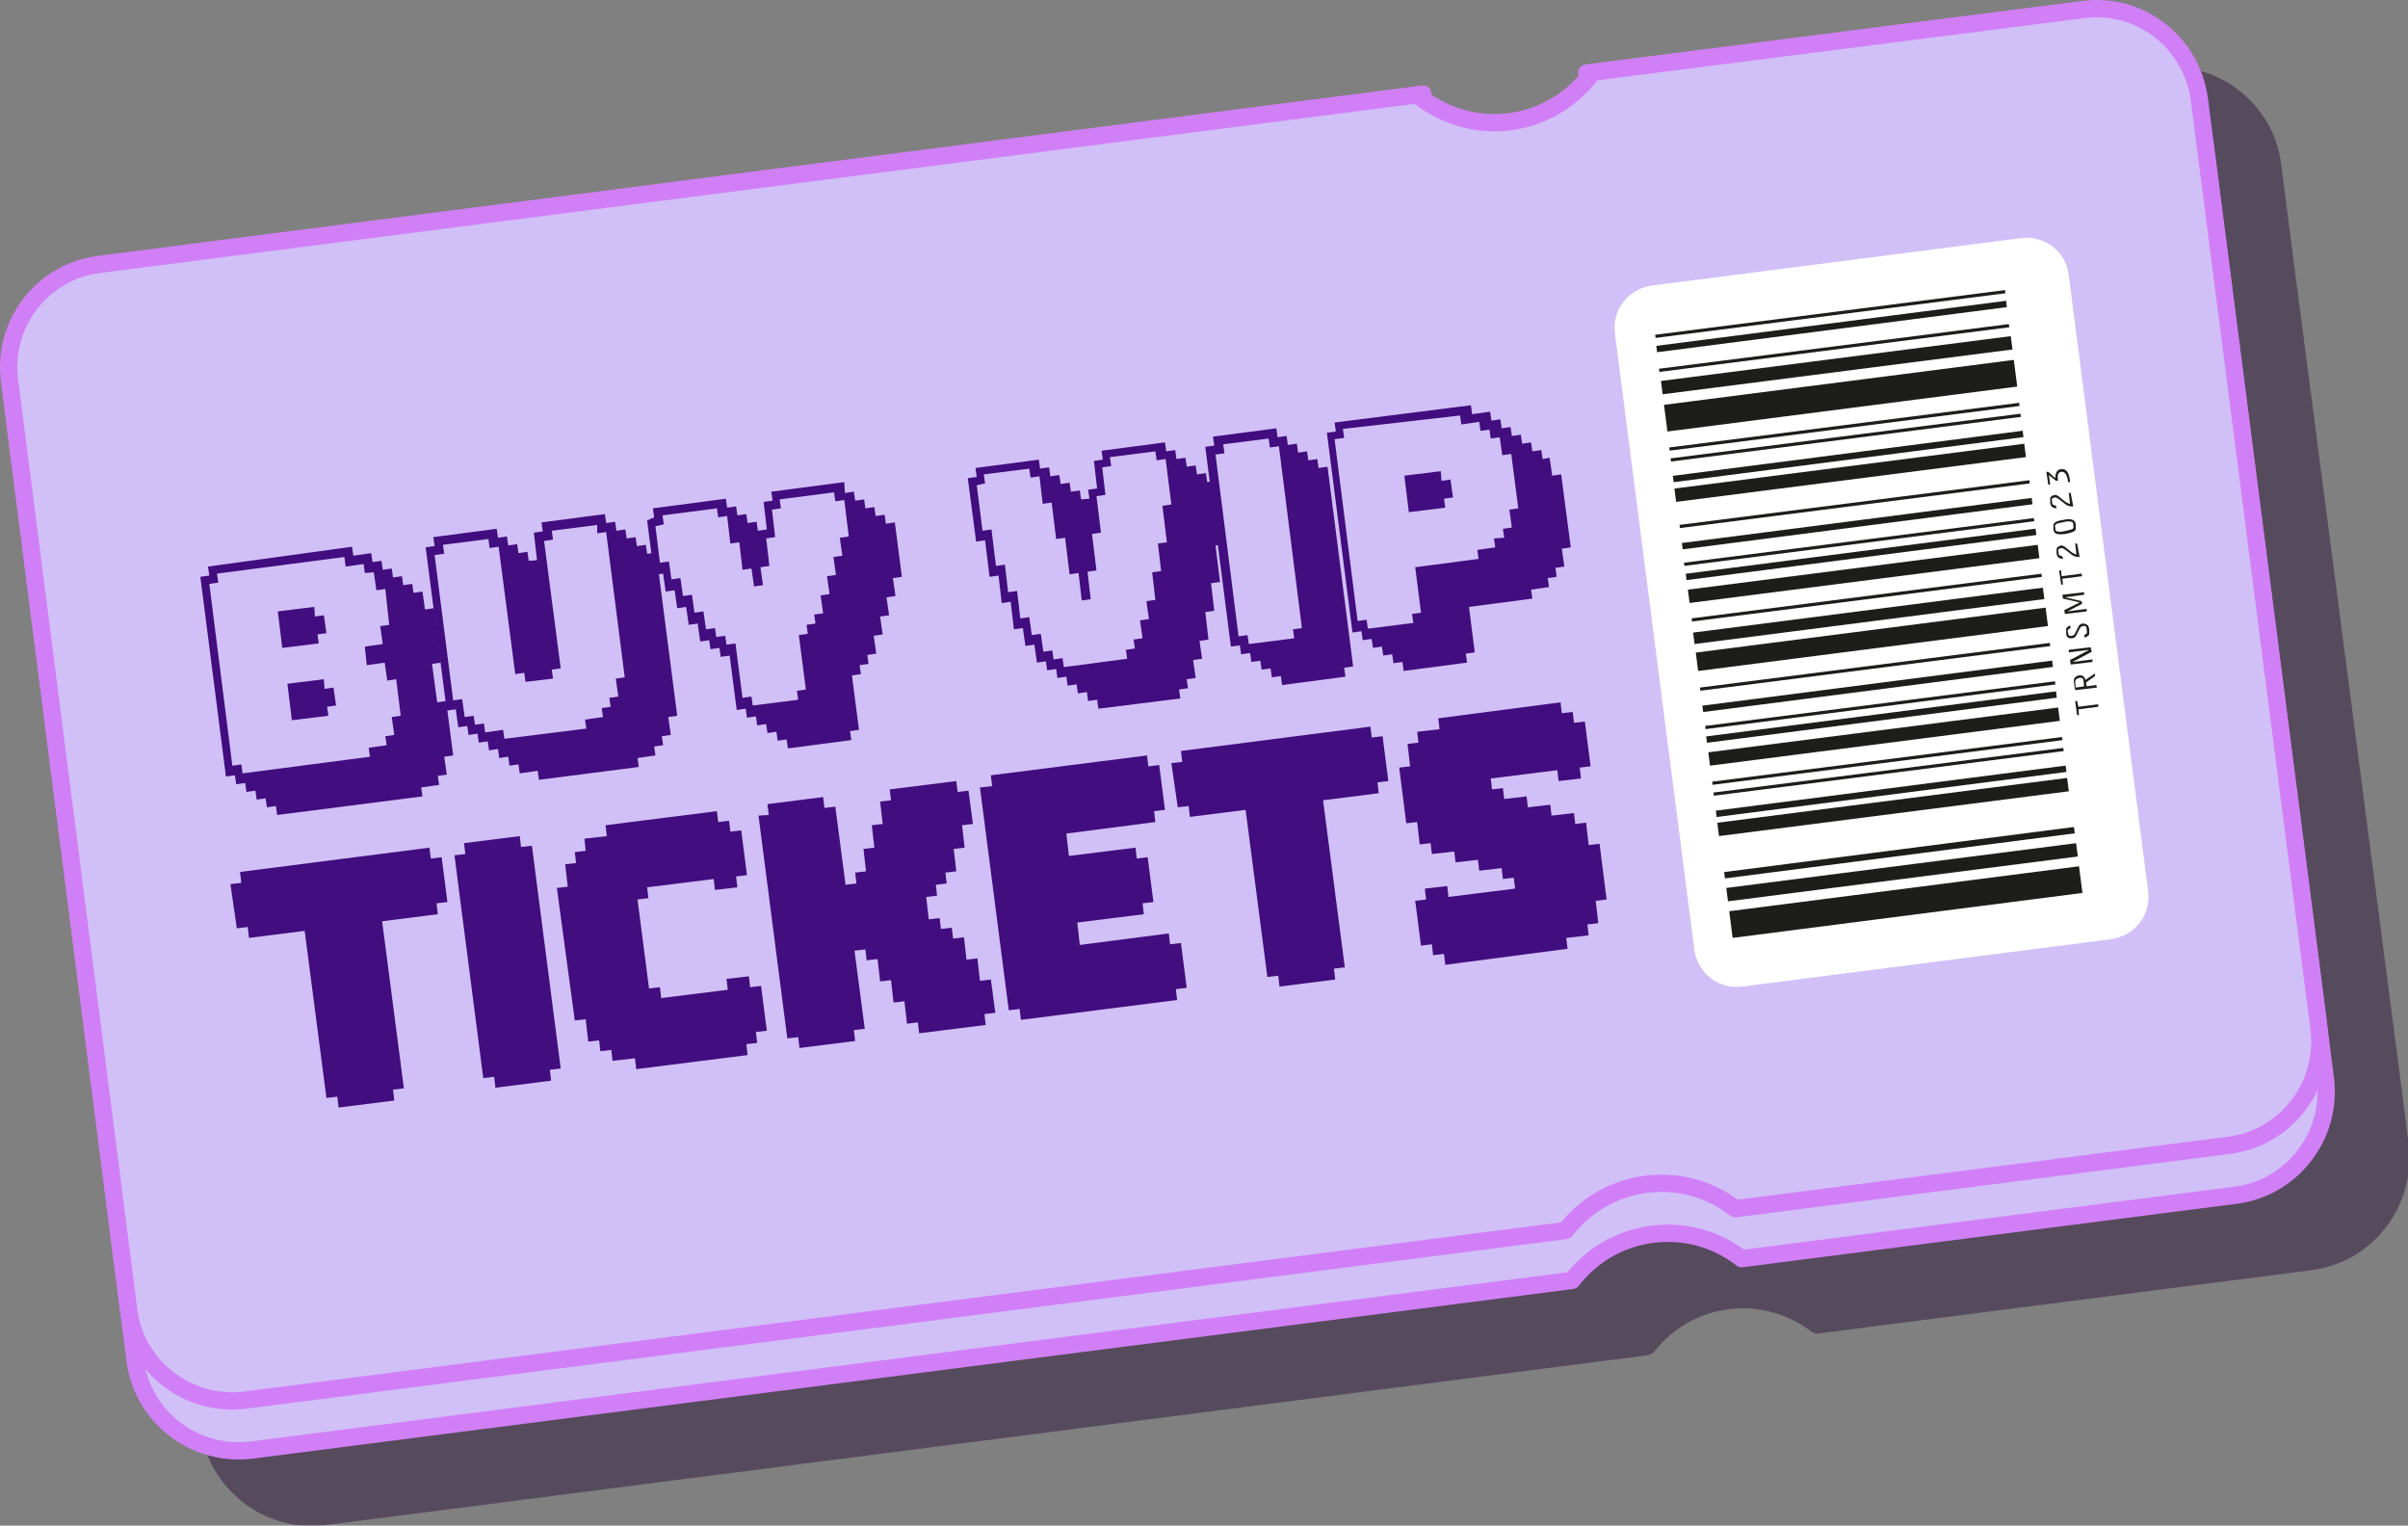 <svg xmlns="http://www.w3.org/2000/svg"
    xmlns:xlink="http://www.w3.org/1999/xlink" xml:space="preserve" id="Group_8113" x="0" y="0" style="enable-background:new 0 0 376.2 238.3" version="1.1" viewBox="0 0 376.2 238.3">
    <rect x="0" y="0" width="376.2" height="238.3" fill="#808080" stroke="none"/>
    <style>.st5{fill:#d1c0f7}.st6{fill:none;stroke:#d17ff7;stroke-width:2.701;stroke-linecap:round;stroke-linejoin:round}.st7{enable-background:new}.st8{fill:#420d7f}.st11{fill:#1d1d1b}</style>
    <defs>
        <path id="SVGID_1_" d="M0 0h376.2v238.3H0z"/>
    </defs>
    <clipPath id="SVGID_00000166658829800102629890000011364781463288772480_">
        <use xlink:href="#SVGID_1_" style="overflow:visible"/>
    </clipPath>
    <g id="Group_7739" style="clip-path:url(#SVGID_00000166658829800102629890000011364781463288772480_)">
        <g id="Group_7736">
            <defs>
                <path id="SVGID_00000014620087221333385940000007417745586356083585_" d="M0 0h376.2v238.3H0z"/>
            </defs>
            <clipPath id="SVGID_00000131344793251506699260000006955792887324127888_">
                <use xlink:href="#SVGID_00000014620087221333385940000007417745586356083585_" style="overflow:visible"/>
            </clipPath>
            <g id="Group_7735" style="clip-path:url(#SVGID_00000131344793251506699260000006955792887324127888_)">
                <g id="Group_7734" style="opacity:.45">
                    <g id="Group_7733">
                        <defs>
                            <path id="SVGID_00000167373943068207397880000008960476301766284984_" d="M11.5 10.4h364.7v227.9H11.5z"/>
                        </defs>
                        <clipPath id="SVGID_00000068676095217829310020000009553036732778151589_">
                            <use xlink:href="#SVGID_00000167373943068207397880000008960476301766284984_" style="overflow:visible"/>
                        </clipPath>
                        <g id="Group_7732" style="clip-path:url(#SVGID_00000068676095217829310020000009553036732778151589_)">
                            <path id="Path_7038" d="m336.7 10.6-77.5 9.9c-.7.1-1.3.8-1.2 1.5 0 .1 0 .2.1.2-5.8 6.6-15.7 7.9-23 3 0-.3 0-.5-.2-.7-.3-.5-.8-.7-1.3-.7L26.9 50.3C17.2 51.6 10.4 60.4 11.7 70l1 7.9 17.6 137.2 1 7.9c1.2 9.6 10.1 16.5 19.7 15.2l206.3-26.5c.1 0 .2 0 .3-.1.1 0 .1 0 .2-.1h.1c.1 0 .1-.1.2-.1h.1l.2-.2c5.9-7.7 16.9-9.1 24.6-3.2.3.2.6.3 1 .3l77.1-9.9c9.6-1.2 16.4-10.1 15.2-19.7l-1-7.9-17.9-137.2-1-7.9c-1.2-9.6-10-16.4-19.7-15.1" style="fill:#240833"/>
                        </g>
                    </g>
                </g>
                <path id="Path_7039" d="m326.4 9.3-77.5 9.9.5.4c-6.4 8.3-18.2 9.8-26.5 3.4l.4-.5L16.5 49.1c-8.9 1.2-15.1 9.3-14 18.2l18.6 145.1c1.1 8.9 9.3 15.2 18.2 14.1L245.6 200c6.4-8.3 18.3-9.8 26.5-3.4l77.1-9.9c8.9-1.1 15.2-9.3 14.1-18.2L344.6 23.4c-1.2-8.9-9.3-15.2-18.2-14.1" class="st5"/>
                <path id="Path_7040" d="m326.4 9.3-77.5 9.9.5.4c-6.4 8.3-18.2 9.8-26.5 3.4 0 0 0 0 0 0l.4-.5L16.5 49.1c-8.9 1.2-15.1 9.3-14 18.2 0 0 0 0 0 0l18.6 145.1c1.1 8.9 9.3 15.2 18.2 14.1L245.6 200c6.4-8.3 18.3-9.8 26.5-3.4l77.1-9.9c8.9-1.1 15.2-9.3 14.1-18.2L344.6 23.4c-1.2-8.9-9.3-15.2-18.2-14.1 0 0 0 0 0 0z" class="st6"/>
                <path id="Path_7041" d="m325.4 1.5-77.5 9.9.5.4c-6.4 8.3-18.2 9.8-26.5 3.4l.4-.5L15.5 41.3C6.6 42.4.3 50.6 1.5 59.5l18.6 145.1c1.1 8.9 9.3 15.2 18.2 14.1l206.3-26.5c6.4-8.3 18.3-9.8 26.5-3.4l77.1-9.9c8.9-1.1 15.2-9.3 14.1-18.2L343.6 15.5c-1.2-8.9-9.3-15.2-18.2-14" class="st5"/>
                <path id="Path_7042" d="m325.4 1.5-77.5 9.9.5.4c-6.4 8.3-18.2 9.8-26.5 3.4 0 0 0 0 0 0l.4-.5L15.5 41.3C6.6 42.4.3 50.6 1.5 59.5c0 0 0 0 0 0l18.6 145.1c1.1 8.9 9.3 15.2 18.2 14.1l206.3-26.5c6.4-8.3 18.3-9.8 26.5-3.4l77.1-9.9c8.9-1.1 15.2-9.3 14.1-18.2L343.6 15.5c-1.2-8.9-9.3-15.2-18.2-14 0 0 0 0 0 0z" class="st6"/>
            </g>
        </g>
        <g class="st7">
            <path d="m68.3 109.7 1.4-.2 1.1 8.5-1.4.2.4 2.8-1.4.2.2 1.4-2.8.4.2 1.4-22.7 2.9-.2-1.4-1.4.2-.2-1.4-1.4.2-.2-1.4-1.4.2-.2-1.4-1.4.2-.2-1.4-1.4.2-4-31.2 1.4-.2-.2-1.4L55 85.4l.2 1.4 2.8-.4.2 1.4 1.4-.2.2 1.4 1.4-.2.2 1.4 1.4-.2.2 1.4 1.4-.2.2 1.4 1.4-.2.4 2.8 1.4-.2 1.1 8.5-1.4.2.8 6zM32.7 91.2l3.6 28.4 1.4-.2.2 1.4 19.9-2.6-.2-1.4 2.8-.4-.2-1.4 1.4-.2-.4-2.8 1.4-.2-.7-5.7-1.4.2-.4-2.8-2.8.4-.3-2.9 2.8-.4-.4-2.8 1.4-.2-.6-5.6-1.4.2-.4-2.8-1.4.1-.2-1.4-2.8.4-.2-1.5-19.9 2.6.2 1.4-1.4.2zm16.5 5.1 1.4-.2.4 2.8-1.4.2.2 1.4-5.7.7-.7-5.7 5.7-.7.1 1.5zm1.5 11.3 1.4-.2.4 2.8-1.4.2.2 1.4-5.7.7-.7-5.7 5.7-.7.1 1.5z" class="st8"/>
        </g>
        <g class="st7">
            <path d="m83.9 87.5-.5-4.3 1.4-.2-.2-1.4 9.9-1.3.2 1.4 1.4-.2.2 1.4 1.4-.2.2 1.4 1.4-.2.2 1.4 1.4-.2.2 1.4 1.4-.2 3.3 25.5-1.4.2.4 2.8-1.4.2.2 1.4-1.4.2.2 1.4-2.8.4.2 1.4-15.6 2-.2-1.4-2.8.4-.2-1.4-1.4.2-.2-1.4-1.4.2-.2-1.4-1.4.2-.2-1.4-1.4.2-.2-1.4-1.4.2-.2-1.4-1.4.2-.4-2.8-1.4.2-3.3-25.5 1.4-.2-.2-1.4 9.9-1.3.2 1.4 1.4-.2.2 1.4 1.4-.2.2 1.4 1.4-.2.2 1.4 1.3-.1zm-16-.8 2.9 22.7 1.4-.2.4 2.8 1.4-.2.2 1.4 1.4-.2.2 1.4 2.8-.4.2 1.4 12.8-1.6-.2-1.4 2.8-.4-.2-1.4 1.4-.2-.2-1.4 1.4-.2-.4-2.8 1.4-.2-2.9-22.7-1.4.2V82l-7.1.9.2 1.4-1.4.2 2.6 19.9-1.4.2.2 1.4-4.3.5-.2-1.4-1.4.2-2.6-19.9-1.4.2-.2-1.4-7.1.9.2 1.4-1.5.2z" class="st8"/>
        </g>
        <g class="st7">
            <path d="m102.2 80.8-.2-1.4 11.4-1.5.2 1.4 1.4-.2.2 1.4 1.4-.2.2 1.4 1.4-.2.2 1.4 1.4-.2-.5-4.3 1.4-.2-.2-1.4 11.4-1.5.1 1.7 1.4-.2.2 1.4 1.4-.2.2 1.4 1.4-.2.2 1.4 1.4-.2.2 1.4 1.4-.2 1.1 8.5-1.4.2.4 2.8-1.4.2.4 2.8-1.4.2.4 2.8-1.4.2.4 2.8-1.4.2.2 1.4-1.4.2.2 1.4-1.4.2 1.1 8.5-1.4.2.2 1.4-9.9 1.3-.2-1.4-1.4.2-.2-1.4-1.4.2-.2-1.4-1.4.2-.2-1.4-1.4.2-.2-1.4-1.4.2-1.1-8.5-1.4.2-.2-1.4-1.4.2-.2-1.4-1.4.2-.4-2.8-1.4.2-.4-2.8-1.4.2-.4-2.8-1.4.2-.4-2.8-1.4.2-1.1-8.5 1.1-.5zm.2 1.4.7 5.7 1.4-.2.4 2.8 1.4-.2.4 2.8 1.4-.2.4 2.8 1.4-.2.4 2.8 1.4-.2.2 1.4 1.4-.2.2 1.4 1.4-.2 1.1 8.5 1.4-.2.2 1.4 7.1-.9-.2-1.4 1.4-.2-1.1-8.5 1.4-.2-.2-1.4 1.4-.2-.2-1.4 1.4-.2-.4-2.8 1.4-.2-.4-2.8 1.4-.2-.4-2.8 1.4-.2-.4-2.8 1.4-.2-.7-5.7-1.4.2-.2-1.4-8.5 1.1.2 1.4-1.4.2.5 4.3-1.4.2.5 4.3-1.4.2.4 2.8-1.4.2-.4-2.8-1.4.2-.5-4.3-1.4.2-.5-4.3-1.4.2-.2-1.4-8.5 1.1.2 1.4-1.3.3z" class="st8"/>
        </g>
        <g class="st7">
            <path d="m170.2 77.9-.2-1.4 1.4-.2-.5-4.3 1.4-.2-.2-1.4 9.9-1.3.2 1.4 1.4-.2.2 1.4 1.4-.2.2 1.4 1.4-.2.2 1.4 1.4-.2.2 1.4 1.4-.2 1.3 9.9-1.4.2.7 5.7-1.4.2.5 4.3-1.4.2.5 4.3-1.4.2.4 2.8-1.4.2.4 2.8-1.4.2.2 1.4-1.4.2.2 1.4-12.8 1.6-.2-1.4-1.4.2-.2-1.4-1.4.2-.2-1.4-1.4.2-.2-1.4-1.4.2-.2-1.4-1.4.2-.2-1.4-1.4.2-.4-2.8-1.4.2-.4-2.8-1.4.2-.5-4.3-1.4.2-.5-4.3-1.4.2-.7-5.7-1.4.2-1.3-9.9 1.4-.2-.2-1.4 9.9-1.3.2 1.4 1.4-.2.2 1.4 1.4-.2.2 1.4 1.4-.2.2 1.4 1.4-.2.2 1.4 1.3-.1zm-17.6-2.1.9 7.1 1.4-.2.7 5.7 1.4-.2.5 4.3 1.4-.2.5 4.3 1.4-.2.4 2.8 1.4-.2.4 2.8 1.4-.2.2 1.4 1.4-.2.2 1.4 9.9-1.3-.2-1.4 1.4-.2-.2-1.4 1.4-.2-.4-2.8 1.4-.2-.4-2.8 1.4-.2-.5-4.3 1.4-.2-.5-4.3 1.4-.2-.7-5.7 1.4-.2-.9-7.1-1.4.2-.2-1.4-7.1.9.2 1.4-1.4.2.5 4.3-1.4.2.7 5.7-1.4.2.7 5.7-1.4.2.5 4.3-1.4.2-.5-4.3-1.4.2-.7-5.7-1.4.2-.7-5.7-1.4.2-.5-4.3-1.4.2-.2-1.4-7.1.9.2 1.4-1.3.3z" class="st8"/>
        </g>
        <g class="st7">
            <path d="m189.7 69.6-.2-1.4 9.9-1.3.2 1.4 1.4-.2.2 1.4 1.4-.2.2 1.4 1.4-.2.2 1.4 1.4-.2.2 1.4 1.4-.2 4 31.2-1.4.2.2 1.4-9.9 1.3-.2-1.4-1.4.2-.2-1.4-1.4.2-.2-1.4-1.4.2-.2-1.4-1.4.2-.2-1.4-1.4.2-4-31.2 1.4-.2zm.2 1.4 3.6 28.4 1.4-.2.2 1.4 7.1-.9-.2-1.4 1.4-.2-3.6-28.4-1.4.2-.2-1.4-7.1.9.2 1.4-1.4.2z" class="st8"/>
        </g>
        <g class="st7">
            <path d="m242.1 71.5.4 2.8 1.4-.2 1.5 11.4-1.4.2.4 2.8-1.4.2.2 1.4-1.4.2.2 1.4-2.8.4.2 1.4-9.9 1.3.9 7.1-1.4.2.2 1.4-9.9 1.3-.2-1.4-1.4.2-.2-1.4-1.4.2-.2-1.4-1.4.2-.2-1.4-1.4.2-.2-1.4-1.4.2-4-31.2 1.4-.2-.2-1.4 21.3-2.7.2 1.4 2.8-.4.2 1.4 1.4-.2.2 1.4 1.4-.2.2 1.4 1.4-.2.2 1.4 1.4-.2.2 1.4 1.4-.2.2 1.4 1.1-.2zm-33.6-2.9 3.6 28.4 1.4-.2.2 1.4 7.1-.9-.2-1.4 1.4-.2-.9-7.1 9.9-1.3-.2-1.4 2.8-.4-.2-1.4 1.6-.1-.2-1.4 1.4-.2-.4-2.8 1.4-.2-1.1-8.5-1.4.2-.4-2.8-1.4.2-.2-1.4-1.4.2-.2-1.4-2.8.4-.2-1.4-18.3 2.1.2 1.4-1.5.2zm16.7 6.5 1.4-.2.4 2.8-1.4.2.2 1.4-5.7.7-.7-5.7 5.7-.7.1 1.5z" class="st8"/>
        </g>
        <g class="st7">
            <path d="m36 138.1 1.7-.2-.2-1.7 29.6-3.8.2 1.7 1.7-.2.9 7-1.7.2.2 1.7-8.7 1.1 3.4 26.1-1.7.2.2 1.7-8.7 1.1-.2-1.7-1.7.2-3.4-26.1-8.7 1.1-.2-1.7-1.7.2-1-6.9z" class="st8"/>
        </g>
        <g class="st7">
            <path d="m72.7 133.4-.2-1.7 8.7-1.1.2 1.7 1.7-.2 4.5 34.8-1.7.2.2 1.7-8.7 1.1-.2-1.7-1.7.2-4.5-34.8 1.7-.2z" class="st8"/>
        </g>
        <g class="st7">
            <path d="m91.3 131 3.5-.4-.2-1.7 17.4-2.2.2 1.7 1.7-.2.2 1.7 1.7-.2.9 7-1.7.2.2 1.7-3.5.4-.2-1.7-10.4 1.3.2 1.7-1.7.2 1.8 13.9 1.7-.2.2 1.7 10.4-1.3-.2-1.7 3.5-.4.2 1.7 1.7-.2.9 7-1.7.2.2 1.7-1.7.2.2 1.7-17.4 2.2-.2-1.7-3.5.4-.2-1.7-1.7.2-.2-1.7-1.7.2-.4-3.5-1.7.2-2.8-20.7 1.7-.2-.4-3.5 1.7-.2-.2-1.7 1.7-.2-.2-1.9z" class="st8"/>
        </g>
        <g class="st7">
            <path d="m120.1 127.3-.2-1.7 8.7-1.1.2 1.7 1.7-.2 1.6 12.2 1.7-.2-.2-1.7 1.7-.2-.4-3.5 1.7-.2-.4-3.5 1.7-.2-.4-3.5 1.7-.2-.2-1.7 10.4-1.3.2 1.7 1.7-.2.7 5.2-1.7.2.4 3.5-1.7.2.4 3.5-1.7.2.2 1.7-1.7.2.2 1.7-1.7.2.4 3.5 1.7-.2.2 1.7 1.7-.2.2 1.7 1.7-.2.4 3.5 1.7-.2.4 3.5 1.7-.2.7 5.2-1.7.2.2 1.7-10.4 1.3-.2-1.7-1.7.2-.4-3.5-1.7.2-.4-3.5-1.7.2-.4-3.5-1.7.2-.2-1.7-1.7.2 1.6 12.2-1.7.2.2 1.7-8.7 1.1-.2-1.7-1.7.2-4.5-34.8 1.6-.1z" class="st8"/>
        </g>
        <g class="st7">
            <path d="m155 122.8-.2-1.7 24.4-3.1.2 1.7 1.7-.2.9 7-1.7.2.2 1.7-13.9 1.8.4 3.5 10.4-1.3.2 1.7 1.7-.2.9 7-1.7.2.2 1.7-10.4 1.3.4 3.5 13.9-1.8.2 1.7 1.7-.2.9 7-1.7.2.2 1.7-24.4 3.1-.2-1.7-1.7.2-4.5-34.8 1.9-.2zM183 119.2l1.7-.2-.2-1.7 29.6-3.8.2 1.7 1.7-.2.9 7-1.7.2.2 1.7-8.7 1.1 3.4 26.1-1.7.2.2 1.7-8.7 1.1-.2-1.7-1.7.2-3.4-26.1-8.7 1.1-.2-1.7-1.7.2-1-6.9z" class="st8"/>
        </g>
        <g class="st7">
            <path d="m221.4 114.3 3.5-.4-.2-1.7 19.1-2.5.2 1.7 1.7-.2.2 1.7 1.7-.2.9 7-1.7.2.2 1.7-3.5.4-.2-1.7-10.4 1.3.2 1.7 1.7-.2.2 1.7 3.5-.4.2 1.7 3.5-.4.2 1.7 3.5-.4.2 1.7 1.7-.2.4 3.5 1.7-.2 1.1 8.7-1.7.2.4 3.5-1.7.2.2 1.7-3.5.4.2 1.7-19.1 2.5-.2-1.7-1.7.2-.2-1.7-1.7.2-.9-7 1.7-.2-.2-1.7 3.5-.4.2 1.7 10.4-1.3-.2-1.7-1.7.2-.2-1.7-3.5.4-.2-1.7-3.5.4-.2-1.7-3.5.4-.2-1.7-1.7.2-.4-3.5-1.7.2-1.1-8.7 1.7-.2-.4-3.5 1.7-.2-.2-1.7z" class="st8"/>
        </g>
        <g id="Group_7738">
            <defs>
                <path id="SVGID_00000179640291125390962540000005161297462304067216_" d="M0 0h376.2v238.3H0z"/>
            </defs>
            <clipPath id="SVGID_00000036947924507177075210000011377678527936777886_">
                <use xlink:href="#SVGID_00000179640291125390962540000005161297462304067216_" style="overflow:visible"/>
            </clipPath>
            <g id="Group_7737" style="clip-path:url(#SVGID_00000036947924507177075210000011377678527936777886_)">
                <path id="Path_7043" d="m323.2 43 12.4 96.2c.5 3.7-2.1 7-5.8 7.5l-57.6 7.4c-3.7.5-7-2.1-7.5-5.8l-12.4-96.2c-.5-3.7 2.1-7 5.8-7.5l57.6-7.4c3.7-.5 7.1 2.1 7.5 5.8" style="fill:#fff"/>
                <path id="Rectangle_7595" d="M270.2 138.8h55.1v4.2h-55.1z" class="st11" transform="rotate(-7.32 297.79 140.93)"/>
                <path id="Rectangle_7596" d="M269.6 135.2h55.1v2.1h-55.1z" class="st11" transform="rotate(-7.297 297.09 136.214)"/>
                <path id="Rectangle_7597" d="M260 59.7h55.1v4.2H260z" class="st11" transform="rotate(-7.32 287.622 61.746)"/>
                <path id="Rectangle_7598" d="M259.4 56h55.1v2.1h-55.1z" class="st11" transform="rotate(-7.297 286.929 57.053)"/>
                <path id="Rectangle_7599" d="M268.2 125h55.1v2.1h-55.1z" class="st11" transform="rotate(-7.297 295.784 126.04)"/>
                <path id="Rectangle_7600" d="M269.2 132.7h55.1v1h-55.1z" class="st11" transform="rotate(-7.342 296.687 133.202)"/>
                <path id="Rectangle_7601" d="M266.8 114h55.1v2.1h-55.1z" class="st11" transform="rotate(-7.297 294.377 115.072)"/>
                <path id="Rectangle_7602" d="M266.4 111.5h55.1v1h-55.1z" class="st11" transform="rotate(-7.342 293.974 112.06)"/>
                <path id="Rectangle_7603" d="M267.9 123.1H323v1h-55.1z" class="st11" transform="rotate(-7.342 295.455 123.605)"/>
                <path id="Rectangle_7604" d="M267.5 120.3h55.1v.5h-55.1z" class="st11" transform="rotate(-7.273 295.1 120.532)"/>
                <path id="Rectangle_7605" d="M265.8 106.7h55.1v1h-55.1z" class="st11" transform="rotate(-7.342 293.36 107.262)"/>
                <path id="Rectangle_7606" d="M265.4 103.9h55.1v.5h-55.1z" class="st11" transform="rotate(-7.273 293.001 104.187)"/>
                <path id="Rectangle_7607" d="M267.3 118.6h55.1v.5h-55.1z" class="st11" transform="rotate(-7.273 294.886 118.862)"/>
                <path id="Rectangle_7608" d="M261.5 72.8h55.1v2.1h-55.1z" class="st11" transform="rotate(-7.297 289.08 73.823)"/>
                <path id="Rectangle_7609" d="M261.2 70.8h55.1v1h-55.1z" class="st11" transform="rotate(-7.342 288.756 71.387)"/>
                <path id="Rectangle_7610" d="M260.8 68.1h55.1v.5h-55.1z" class="st11" transform="rotate(-7.273 288.396 68.312)"/>
                <path id="Rectangle_7611" d="M259 54.1h55.1v.5H259z" class="st11" transform="rotate(-7.273 286.604 54.361)"/>
                <path id="Rectangle_7612" d="M260.6 66.4h55.1v.5h-55.1z" class="st11" transform="rotate(-7.273 288.181 66.642)"/>
                <path id="Rectangle_7613" d="M266.2 109.9h55.1v.5h-55.1z" class="st11" transform="rotate(-7.273 293.765 110.136)"/>
                <path id="Rectangle_7614" d="M263.6 88.6h55.1v2.1h-55.1z" class="st11" transform="rotate(-7.297 291.108 89.61)"/>
                <path id="Rectangle_7615" d="M263.2 86.1h55.1v1h-55.1z" class="st11" transform="rotate(-7.342 290.707 86.597)"/>
                <path id="Rectangle_7616" d="M264.9 98.4H320v2.9h-55.1z" class="st11" transform="rotate(-7.32 292.523 99.919)"/>
                <path id="Rectangle_7617" d="M264.4 95.3h55.1v1.8h-55.1z" class="st11" transform="rotate(-7.325 291.898 96.197)"/>
                <path id="Rectangle_7618" d="M262.6 81.3h55.1v1h-55.1z" class="st11" transform="rotate(-7.342 290.092 81.8)"/>
                <path id="Rectangle_7619" d="M262.2 78.5h55.1v.5h-55.1z" class="st11" transform="rotate(-7.273 289.732 78.723)"/>
                <path id="Rectangle_7620" d="M264.1 93.1h55.1v.5h-55.1z" class="st11" transform="rotate(-7.273 291.616 93.398)"/>
                <path id="Rectangle_7621" d="M262.9 84.4H318v.5h-55.1z" class="st11" transform="rotate(-7.273 290.496 84.672)"/>
                <path id="Rectangle_7622" d="M258.6 50.5h55.1v1h-55.1z" class="st11" transform="rotate(-7.342 286.142 51.004)"/>
                <path id="Rectangle_7623" d="M258.4 48.8h55.1v.5h-55.1z" class="st11" transform="rotate(-7.273 285.925 49.076)"/>
            </g>
        </g>
        <g class="st7">
            <path d="m324.7 110.4 3.1-.4v.4l-3.1.4.1.9h-.3l-.3-2.2h.3l.2.9z" class="st11"/>
        </g>
        <g class="st7">
            <path d="m327.3 105.6-1.4 1 .1.6 1.5-.2.1.4-3.4.4-.2-1.3c-.1-.6.3-.9.8-1 .5-.1.9.2 1 .7l1.5-1v.4zm-3.1.9.1.9 1.3-.2-.1-.9c0-.4-.4-.5-.7-.4-.3.1-.6.2-.6.6z" class="st11"/>
        </g>
        <g class="st7">
            <path d="m326.8 101.8-3 1.6 3.1-.4v.4l-3.4.4-.1-.7 3-1.6-3.2.4v-.4l3.4-.4.2.7z" class="st11"/>
        </g>
        <g class="st7">
            <path d="M326.2 97.7c.1.2.2.4.2.7v.7c-.1.2-.4.4-.7.5l-.1-.4c.2-.1.4-.2.4-.3.1-.1 0-.3 0-.5 0-.1 0-.3-.1-.5s-.3-.1-.5-.1-.4.2-.5.4l-.5 1c-.1.3-.4.5-.7.5-.3 0-.6 0-.7-.2-.2-.2-.2-.4-.2-.7v-.6c.1-.2.3-.4.6-.5l.1.4c-.2.1-.3.1-.4.3-.1.1-.1.3 0 .4 0 .2 0 .3.1.4.1.2.3.1.5.1s.4-.2.5-.4l.5-1c.1-.3.4-.5.7-.5.3 0 .6.1.8.3z" class="st11"/>
        </g>
        <g class="st7">
            <path d="m325.3 94.3-2.3 1.2 3-.4v.4l-3.4.4-.1-.6 2.4-1.2-2.6-.6-.1-.6 3.4-.4v.4l-3 .4 2.6.6.1.4z" class="st11"/>
        </g>
        <g class="st7">
            <path d="m322.1 90 3.1-.4.1.4-3.1.4.1.9h-.3l-.3-2.2h.3l.1.9z" class="st11"/>
        </g>
        <g class="st7">
            <path d="M324.9 87h-.3c-.3 0-.8-.2-1-.4l-.9-.7c-.2-.1-.4-.3-.6-.3-.2 0-.4.1-.5.2-.1.1 0 .3 0 .5 0 .1 0 .3.1.4.1.1.3.1.5.2l.1.4c-.3 0-.6-.1-.8-.3-.1-.2-.2-.4-.2-.6v-.7c.1-.3.4-.4.7-.5.2 0 .5.1.7.3l1 .8c.2.1.5.3.7.3l-.2-1.7h.3l.4 2.1z" class="st11"/>
        </g>
        <g class="st7">
            <path d="M323.3 81.1c.3 0 .6.1.8.3.1.2.2.4.2.6v.7c-.2.4-.7.5-1.6.7-.8.1-1.4.1-1.7-.2-.1-.2-.2-.4-.2-.6v-.7c.2-.4.8-.6 1.6-.7.4-.1.7-.1.9-.1zm-1.1.5c-.6.1-1 .2-1.1.4-.1.1 0 .3 0 .5 0 .1 0 .3.1.4.2.2.7.2 1.2.1l.4-.1c.5-.1 1-.2 1.1-.4.1-.1 0-.3 0-.5 0-.1 0-.3-.1-.4-.2-.2-.6-.2-1.2-.1l-.4.1z" class="st11"/>
        </g>
        <g class="st7">
            <path d="M323.9 79.1h-.3c-.3 0-.8-.2-1-.4l-.9-.7c-.2-.1-.4-.3-.6-.3-.2 0-.4.1-.5.2-.1.1 0 .3 0 .5 0 .1 0 .3.1.4.1.1.3.1.5.2l.1.4c-.3 0-.6-.1-.8-.3-.1-.2-.2-.4-.2-.6v-.7c.1-.3.4-.4.7-.5.2 0 .5.1.7.3l1 .8c.2.1.5.3.7.3l-.2-1.7h.3l.4 2.1z" class="st11"/>
        </g>
        <g class="st7">
            <path d="M323.4 75.3h-.3c-.1-.7-.3-1.7-1.1-1.6-.5.1-.6.6-.5 1.2v.2h-.3l-1.1-.9.2 1.5h-.3l-.3-2h.3l1.1 1c0-.7.2-1.3.8-1.4.9-.2 1.4.5 1.5 2z" class="st11"/>
        </g>
    </g>
</svg>